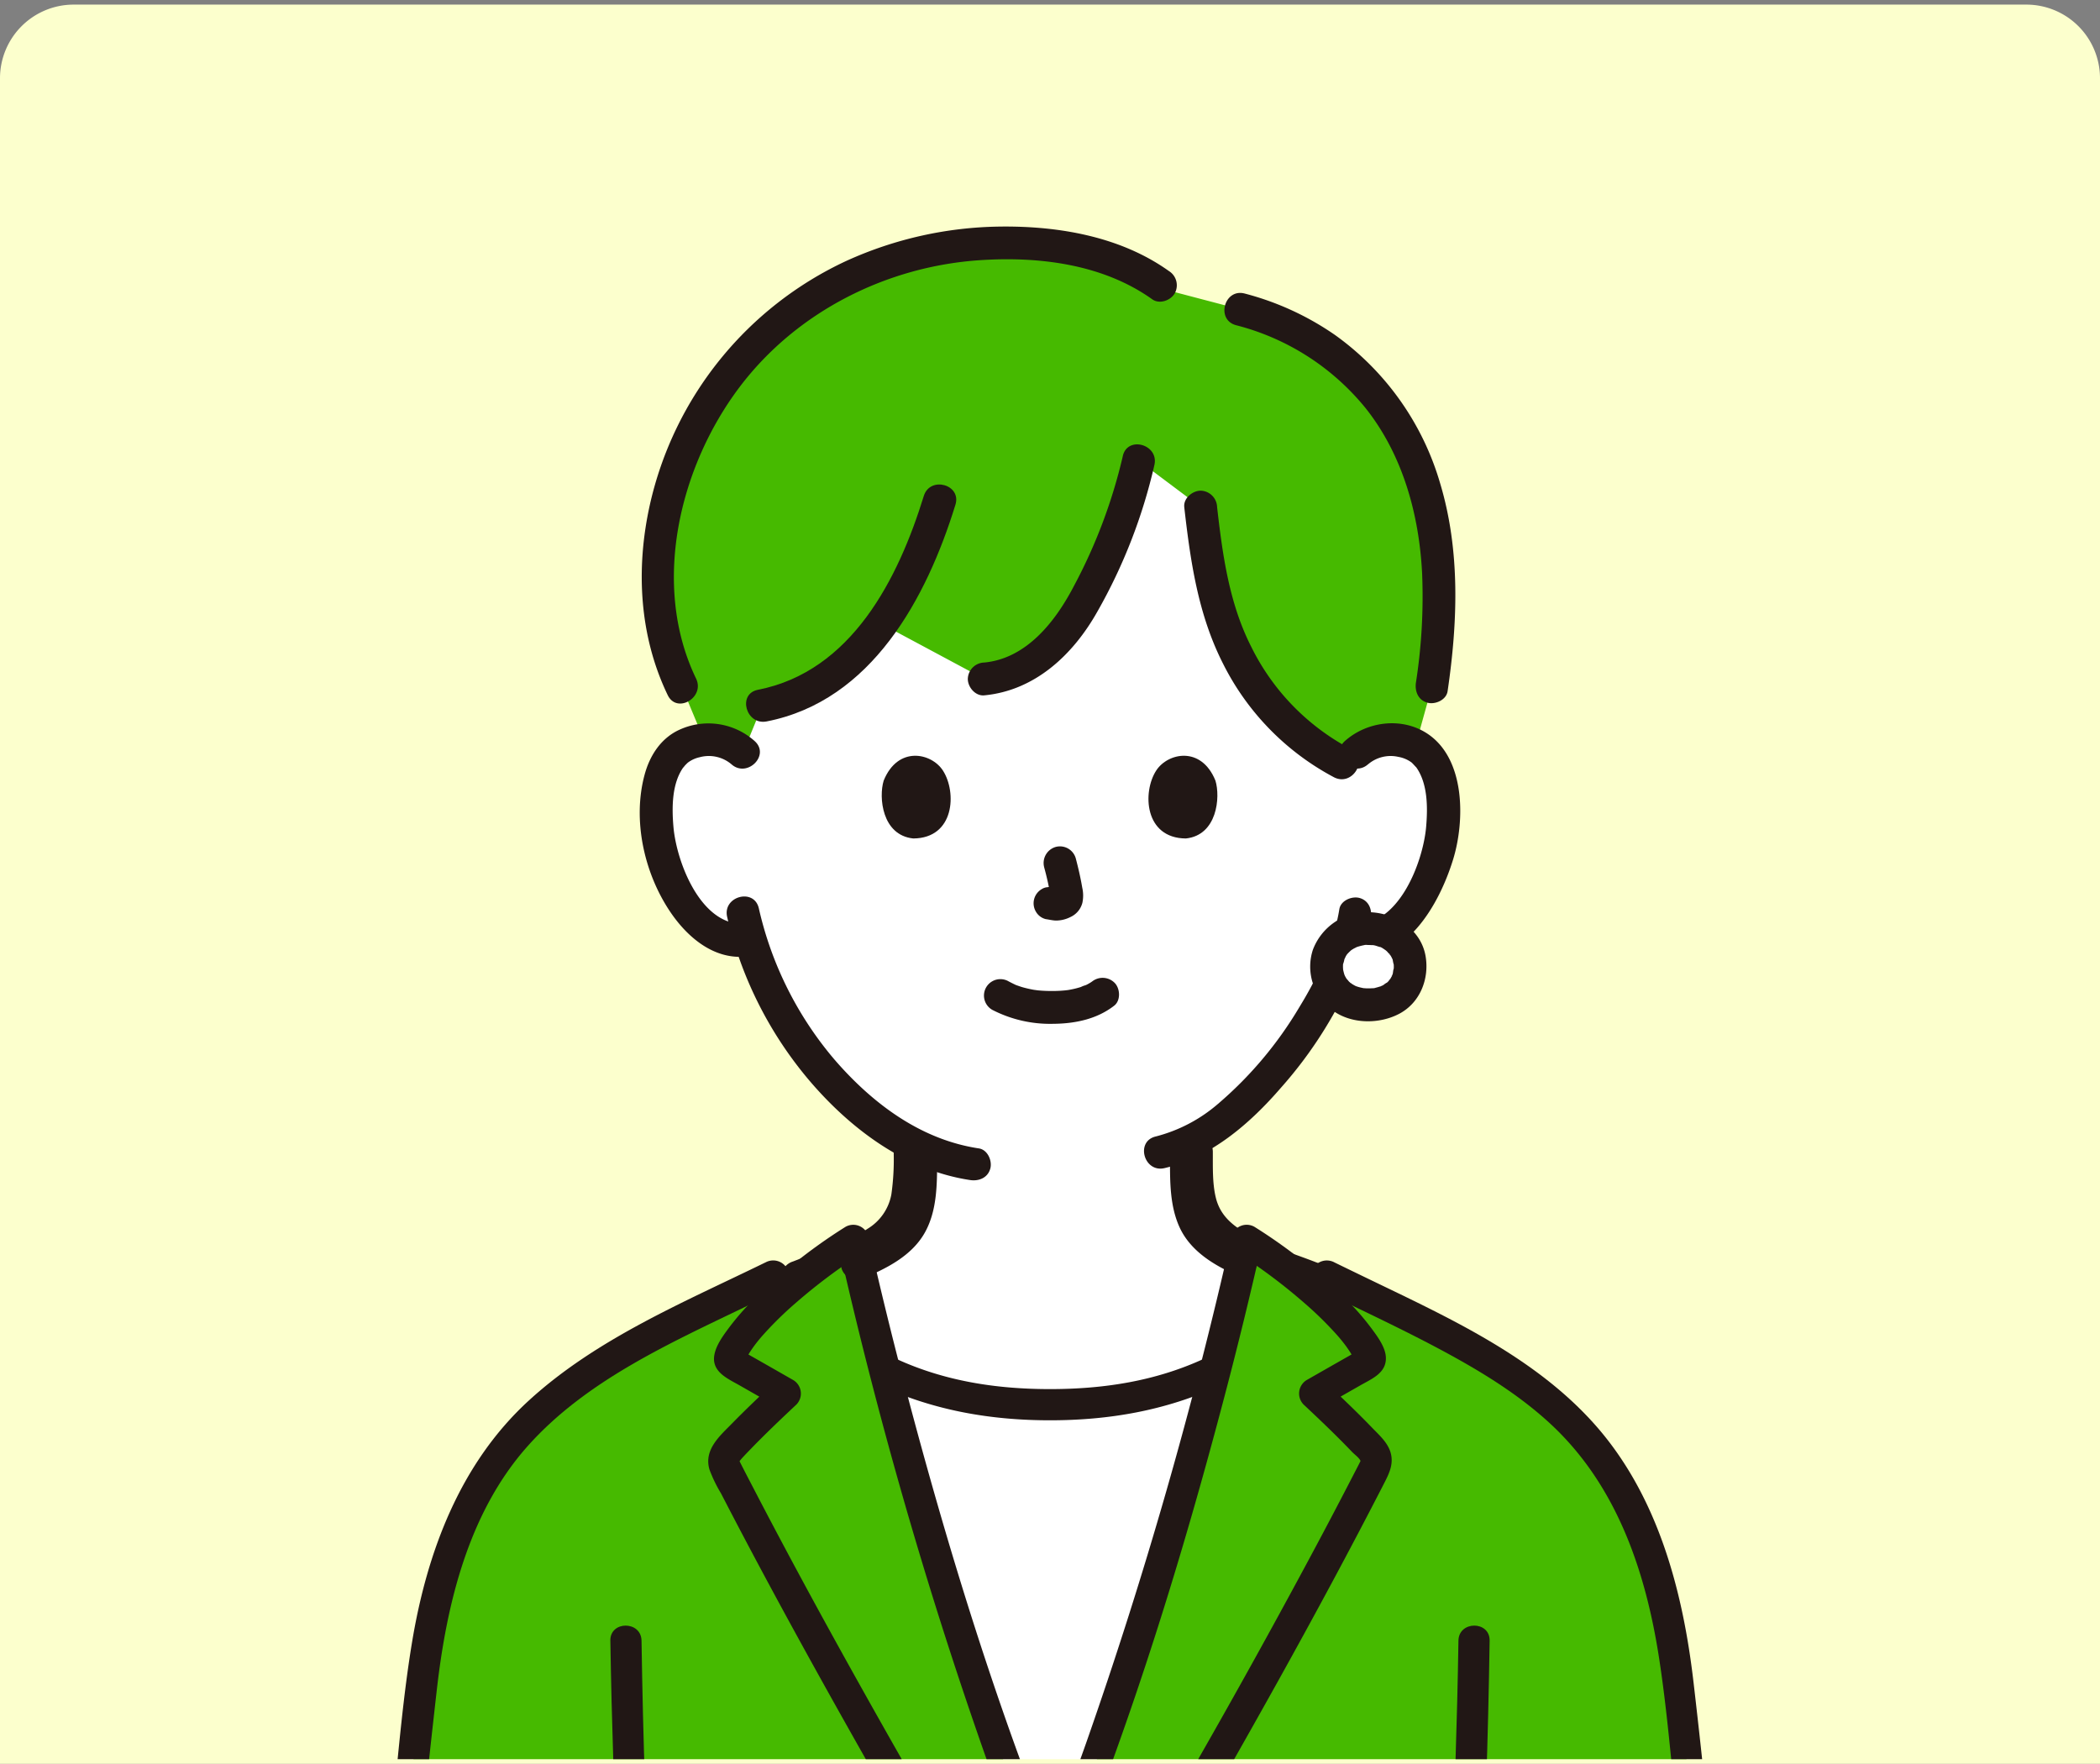 <svg xmlns="http://www.w3.org/2000/svg" xmlns:xlink="http://www.w3.org/1999/xlink" width="456" height="383" viewBox="0 0 456 383">
  <rect x="0" y="0" width="456" height="383" fill="#808080" stroke="none"/>
  <defs>
    <clipPath id="clip-path">
      <rect x="87" width="456" height="382" fill="none"/>
    </clipPath>
    <clipPath id="clip-path-2">
      <rect id="長方形_32996" data-name="長方形 32996" width="630" height="382" transform="translate(18072 -5094)" fill="#fcffcd"/>
    </clipPath>
  </defs>
  <g id="グループ_37213" data-name="グループ 37213" transform="translate(-16707 4361)">
    <path id="長方形_32994" data-name="長方形 32994" d="M16,0H440a16,16,0,0,1,16,16V382a0,0,0,0,1,0,0H0a0,0,0,0,1,0,0V16A16,16,0,0,1,16,0Z" transform="translate(16707 -4360)" fill="#fcffcd"/>
    <g id="スクロールグループ_4" data-name="スクロールグループ 4" transform="translate(16620 -4361)" clip-path="url(#clip-path)" style="isolation: isolate">
      <g id="マスクグループ_31572" data-name="マスクグループ 31572" transform="translate(-18072 5094)" clip-path="url(#clip-path-2)">
        <g id="グループ_37200" data-name="グループ 37200" transform="translate(251.961 -2732.807)">
          <path id="パス_96377" data-name="パス 96377" d="M397.61,96.652a10.6,10.6,0,0,1,7.659-2.8c5.489.194,7.825,3.162,8.831,4.906,3,5.2,2.874,14.792.859,20.725-1.427,4.2-3.763,10.629-9.4,15.238a11.678,11.678,0,0,1-9,2.6l-.622-.1c-1.067,3.111-2.4,5.876-2.849,7.242-2.25,6.107-14.609,27.411-30.292,35.955.1,4.128-.052,5.079.276,9.581a19.8,19.8,0,0,0,.951,5.585,13.632,13.632,0,0,0,4.094,5.959c4.16,3.351,8.437,4.953,13.7,6.934,0,0,4.185,1.548,6.116,2.309,0,0-9.006,30.922-57.107,30.922s-54.651-31.122-54.651-31.122c2.061-.811,5.494-2.108,5.494-2.108,5.266-1.981,9.542-3.583,13.7-6.934a13.637,13.637,0,0,0,4.094-5.959,19.8,19.8,0,0,0,.951-5.585c.3-4.119.2-5.266.257-8.592a67.356,67.356,0,0,1-19.925-16.723,79.6,79.6,0,0,1-14.806-27.459,11.532,11.532,0,0,1-9.51-2.5c-5.633-4.609-7.969-11.037-9.4-15.238-2.013-5.933-2.141-15.521.859-20.725,1-1.744,3.34-4.712,8.831-4.906a10.592,10.592,0,0,1,7.659,2.8S246.079,22.5,331,22.5s66.608,74.151,66.608,74.151Z" transform="translate(17803.994 -2294.412)" fill="#fff"/>
          <path id="パス_96378" data-name="パス 96378" d="M265.27,144.967c6.414-2.517,13.362-4.465,18.975-8.576a17.883,17.883,0,0,0,7.322-10.748,58.424,58.424,0,0,0,.8-11.35c.025-4.586-7.1-4.591-7.126,0a54.284,54.284,0,0,1-.5,9.221,11.022,11.022,0,0,1-5.174,7.481c-4.962,3.3-10.636,4.922-16.191,7.1a3.669,3.669,0,0,0-2.489,4.383c.469,1.707,2.581,3.2,4.383,2.489h0Z" transform="translate(17815.854 -2225.365)" fill="#211715"/>
          <path id="パス_96379" data-name="パス 96379" d="M309.4,114.292c.021,3.9-.02,8.015.9,11.817,1.115,4.621,4.1,8.154,7.94,10.793,5.667,3.9,12.526,5.779,18.877,8.266,1.792.7,3.91-.771,4.383-2.489a3.646,3.646,0,0,0-2.489-4.383c-5.487-2.149-11.124-3.727-16.086-6.834-2.9-1.815-4.958-3.948-5.754-7.247-.761-3.153-.627-6.674-.643-9.923-.025-4.584-7.151-4.595-7.126,0h0Z" transform="translate(17853.869 -2225.366)" fill="#211715"/>
          <path id="パス_96383" data-name="パス 96383" d="M246.115,68c-1.073,10.483.287,21.093,4.851,30.391,0,0,2.6,6.234,4.807,11.539.264-.029.536-.046.818-.055a10.592,10.592,0,0,1,7.659,2.8l4.178-10.215c9.435-1.732,17.821-7.693,23.873-14.96q1.109-1.331,2.125-2.722L316.62,96.668c6.791-.513,12.873-4.709,17.179-9.986,4.26-5.222,6.854-11.366,9.654-17.425a96.449,96.449,0,0,0,6.69-20.01l13.472,10.1c1.185,10.459,2.243,18.71,5.792,27.5A56.467,56.467,0,0,0,383.3,107.213a48.933,48.933,0,0,0,11.065,7.734l.485.246,2.617-2.516a10.6,10.6,0,0,1,7.659-2.8,11.581,11.581,0,0,1,5.138,1.279c1.8-6.483,3.542-12.763,3.542-12.763,2.631-17.578,2.672-36.347-5.293-52.673-7.285-14.933-20.326-25.111-36.261-29.3l-15.838-4.16-1.507-1.1c-6.65-4.848-14.851-7.411-23.108-8.473-30.169-3.882-59.379,8.778-75.145,34.339A74.353,74.353,0,0,0,246.115,68Z" transform="translate(17804.139 -2310.436)" fill="#46ba00"/>
          <path id="パス_96384" data-name="パス 96384" d="M373.474,17.716a78.821,78.821,0,0,0-44.6-13.105c-18.858,0-34.868,5.687-47.683,15.216C266.314,30.892,249.464,50.6,248.117,82.5a87.475,87.475,0,0,0,2.954,25.225" transform="translate(17805.928 -2308.396)" fill="none"/>
          <path id="パス_96385" data-name="パス 96385" d="M347.148,98.476c2.305-9.332,3.278-16.5,2.909-25.225-1.137-26.885-12.823-45.112-25.763-56.8" transform="translate(17865.51 -2299.144)" fill="none"/>
          <path id="パス_96386" data-name="パス 96386" d="M287.251,98.5a27.378,27.378,0,0,0,13.183,3.055c4.757-.03,9.529-.982,13.335-3.946,1.477-1.151,1.3-3.846,0-5.038a3.674,3.674,0,0,0-5.038,0c1.089-.848.278-.223,0-.045-.264.169-.534.324-.811.469-.143.075-.29.143-.435.216-.4.207-.328-.071.175-.061a4.749,4.749,0,0,0-1.117.406,19.972,19.972,0,0,1-3.127.714c.538-.082-.005-.005-.255.02-.306.03-.615.055-.921.077-.739.048-1.482.066-2.223.062q-1-.005-1.99-.071c-.3-.021-.608-.045-.912-.075-.069-.007-1.17-.18-.4-.043a26.486,26.486,0,0,1-2.922-.648c-.41-.123-.809-.269-1.211-.408-.9-.306.563.287-.248-.1q-.751-.355-1.484-.741a3.563,3.563,0,0,0-3.6,6.153h0Z" transform="translate(17835.215 -2240.433)" fill="#211715"/>
          <path id="パス_96387" data-name="パス 96387" d="M293.835,80.062a61.493,61.493,0,0,1,1.447,6.62l-.127-.948a4.026,4.026,0,0,1,.025.914l.127-.948a2.348,2.348,0,0,1-.1.412l.36-.852a1.709,1.709,0,0,1-.144.264l.558-.722a1.438,1.438,0,0,1-.216.214l.721-.558a4.456,4.456,0,0,1-.524.278l.852-.36a3.836,3.836,0,0,1-.884.258l.948-.126a3.6,3.6,0,0,1-.83,0l.948.126c-.314-.043-.62-.119-.934-.162a2.719,2.719,0,0,0-1.422-.064,2.658,2.658,0,0,0-1.325.422,3.561,3.561,0,0,0-1.277,4.874,3.408,3.408,0,0,0,2.129,1.637c.727.1,1.432.283,2.172.315a6.975,6.975,0,0,0,3.219-.768,4.678,4.678,0,0,0,2.585-3.084,7.652,7.652,0,0,0-.032-3.3c-.36-2.133-.853-4.247-1.4-6.339a3.566,3.566,0,0,0-4.383-2.489,3.631,3.631,0,0,0-2.489,4.383h0Z" transform="translate(17839.928 -2252.957)" fill="#211715"/>
          <path id="パス_96388" data-name="パス 96388" d="M273.466,69.9c-1.106,3.593-.385,11.858,6.421,12.562,9-.053,9.474-10.046,6.447-14.744-2.48-3.846-9.77-5.446-12.868,2.184Z" transform="translate(17825.457 -2261.588)" fill="#211715"/>
          <path id="パス_96389" data-name="パス 96389" d="M320.1,69.9c1.106,3.593.385,11.858-6.421,12.562-9-.053-9.476-10.046-6.447-14.744,2.48-3.846,9.77-5.446,12.868,2.184Z" transform="translate(17850.863 -2261.588)" fill="#211715"/>
          <path id="パス_96390" data-name="パス 96390" d="M347.42,84.372a36.2,36.2,0,0,1-2.544,8.687c-.413,1.023-.86,2.031-1.268,3.055-.141.355-.273.711-.4,1.069-.05.135-.347.885-.148.4.135-.333-.46,1-.62,1.336-.321.665-.657,1.32-1,1.972-.846,1.6-1.751,3.16-2.694,4.7a83.748,83.748,0,0,1-17.7,21.033,33.407,33.407,0,0,1-13.483,7.051c-4.465,1.04-2.574,7.914,1.894,6.871,10.141-2.364,18.583-9.7,25.234-17.39a92.153,92.153,0,0,0,14.281-21.446c2.222-4.858,4.6-10.141,5.321-15.444.26-1.9-.46-3.825-2.489-4.383-1.662-.456-4.121.57-4.383,2.489h0Z" transform="translate(17850.439 -2248.089)" fill="#211715"/>
          <path id="パス_96391" data-name="パス 96391" d="M254.251,86.1a84.357,84.357,0,0,0,18.295,36.044c8.936,10.32,20.728,19.02,34.46,21.086,1.9.287,3.83-.477,4.383-2.489.463-1.684-.574-4.1-2.489-4.383-12.669-1.906-23.1-9.77-31.316-19.253a76.814,76.814,0,0,1-16.461-32.9c-1.04-4.465-7.914-2.574-6.871,1.894h0Z" transform="translate(17810.686 -2248.183)" fill="#211715"/>
          <path id="パス_96392" data-name="パス 96392" d="M268.5,64.389a15.079,15.079,0,0,0-16.317-2.462c-4.016,1.819-6.433,5.574-7.563,9.72-2.687,9.87-.126,21.378,5.526,29.789,3.773,5.615,9.668,10.634,16.884,9.7,1.908-.248,3.563-1.461,3.563-3.563,0-1.733-1.641-3.812-3.563-3.563-9.895,1.284-15.482-13.068-16.164-21.02-.356-4.162-.367-9.4,2.191-12.95-.347.483.356-.4.376-.415.167-.16.433-.447.59-.57a6.578,6.578,0,0,1,2.553-1.156,7.6,7.6,0,0,1,6.884,1.53c3.412,3.045,8.469-1.978,5.038-5.038h0Z" transform="translate(17802.404 -2264.668)" fill="#211715"/>
          <path id="パス_96393" data-name="パス 96393" d="M335.46,69.44a7.545,7.545,0,0,1,6.574-1.6,6.726,6.726,0,0,1,2.863,1.222c.21.166,1.169,1.265.966.985,2.558,3.549,2.549,8.79,2.191,12.95-.682,7.955-6.269,22.3-16.164,21.02-1.912-.248-3.563,1.815-3.563,3.563,0,2.131,1.646,3.314,3.563,3.563,11.863,1.539,19.046-11.405,22-20.969,2.612-8.448,2.72-21.933-5.6-27.4-5.519-3.627-13.069-2.667-17.876,1.621-3.429,3.059,1.625,8.085,5.038,5.038h0Z" transform="translate(17868.662 -2264.68)" fill="#211715"/>
          <path id="パス_96394" data-name="パス 96394" d="M336.345,85.567c-5.37,0-9.082,3.777-9.082,8.2,0,4.946,3.791,8.352,9.082,8.352,5.494,0,9.082-3.438,9.082-8.352C345.428,89.314,341.7,85.567,336.345,85.567Z" transform="translate(17867.83 -2245.125)" fill="#fff"/>
          <path id="パス_96395" data-name="パス 96395" d="M337.924,83.567a12.621,12.621,0,0,0-12.059,8.181,11.731,11.731,0,0,0,4.415,13.242c4.037,2.884,9.953,2.92,14.274.675,4.577-2.378,6.624-7.593,5.792-12.528-1-5.906-6.754-9.5-12.419-9.569a3.563,3.563,0,0,0,0,7.126c.273,0,.545.023.818.03.677.016-.068-.045-.159-.039a4.361,4.361,0,0,1,1.249.267c.239.068.47.151.707.228.675.217-.185-.078-.178-.082.166-.078,1.071.579,1.236.689l.191.132q.371.273.005,0l-.182-.137c.116.1.23.2.34.3.069.064.72.827.768.82-.207.032-.438-.679-.1-.094.093.159.2.31.29.472s.153.346.255.49c.116.246.069.13-.137-.344q.08.206.15.417c.066.2.148.994.271,1.08-.05-.036-.068-.921-.039-.276.011.228.028.454.03.684,0,.159,0,.319-.011.479l-.014.235c-.039.4-.021.312.05-.257-.18.244-.176.9-.269,1.2-.03.1-.2.431-.175.518-.1-.306.354-.693.059-.16-.173.312-.349.615-.534.917-.3.5-.239-.034.112-.13a2.334,2.334,0,0,0-.28.317c-.144.155-.3.3-.454.447-.078.071-.16.143-.242.21-.207.169-.107.094.3-.228-.184-.009-.725.47-.928.579a3.838,3.838,0,0,0-.606.294c.014-.071.834-.289.21-.107-.381.112-.754.239-1.142.326a2.2,2.2,0,0,1-.727.135l.445-.062c-.171.018-.344.032-.515.043a12.089,12.089,0,0,1-1.32.014c-.171-.007-.342-.027-.513-.034-.868-.034.789.167-.046-.005-.4-.082-.787-.166-1.174-.283-.15-.046-.3-.1-.447-.148q-.542-.208.207.1-.208-.094-.411-.2c-.335-.171-.643-.376-.96-.572-.41-.253.16-.08.192.16-.012-.084-.419-.367-.49-.435-.155-.15-.739-.916-.444-.447.326.522-.053-.093-.1-.167-.119-.182-.23-.371-.333-.561l-.1-.194q-.243-.516.089.248a2.672,2.672,0,0,0-.153-.419c-.121-.363-.2-.732-.285-1.1-.191-.787.023.836,0,.012,0-.16-.021-.322-.025-.485-.005-.233,0-.467.011-.7.005-.112.016-.224.029-.337.029-.28.012-.15-.052.392a6.065,6.065,0,0,0,.342-1.286c.183-.6-.046.219-.109.239.1-.03.347-.67.413-.78.077-.126.164-.246.239-.372.347-.577-.55.55.059-.069a12,12,0,0,1,.889-.868c.011.012-.686.474.014,0,.194-.13.394-.253.6-.367a5.488,5.488,0,0,0,.529-.273c.241-.112.143-.073-.3.118.151-.061.3-.118.46-.169a12.685,12.685,0,0,1,1.47-.374c.388-.084.2-.194-.166.021a3.023,3.023,0,0,1,1.087-.053,3.563,3.563,0,0,0,0-7.126Z" transform="translate(17866.252 -2246.688)" fill="#211715"/>
          <path id="パス_96396" data-name="パス 96396" d="M317.339,15.1A53.21,53.21,0,0,1,345.53,33.189c8.054,10.169,11.6,23.181,12.216,35.969A121.326,121.326,0,0,1,356.4,92.684c-.28,1.9.474,3.829,2.489,4.383,1.678.461,4.1-.574,4.383-2.489,2.2-14.951,2.783-30.468-1.607-45.1a60.334,60.334,0,0,0-22.766-32.2,61.6,61.6,0,0,0-19.67-9.05c-4.434-1.19-6.326,5.683-1.894,6.871h0Z" transform="translate(17858.102 -2305.678)" fill="#211715"/>
          <path id="パス_96397" data-name="パス 96397" d="M358.245,9.649c-10.5-7.495-23.976-9.8-36.65-9.642a82.94,82.94,0,0,0-33.32,7.429,76.95,76.95,0,0,0-42.721,52.985c-3.077,13.843-2.325,28.446,3.88,41.33,1.99,4.13,8.136.52,6.153-3.6-9.784-20.313-3.668-45.9,9.431-63.27C277.368,18.514,296.942,8.634,317.291,7.3c12.831-.841,26.659.868,37.355,8.5,1.568,1.119,3.966.276,4.874-1.279a3.638,3.638,0,0,0-1.279-4.874h0Z" transform="translate(17802.596 -2312)" fill="#211715"/>
          <path id="パス_96398" data-name="パス 96398" d="M317.189,29.11A114.839,114.839,0,0,1,306.578,57.3c-3.96,7.614-10.239,15.747-19.478,16.62a3.661,3.661,0,0,0-3.563,3.563c0,1.787,1.635,3.745,3.563,3.563,11.038-1.044,19.285-8.82,24.537-18.129A117.017,117.017,0,0,0,324.058,31c.985-4.47-5.883-6.378-6.871-1.894h0Z" transform="translate(17833.656 -2291.248)" fill="#211715"/>
          <path id="パス_96399" data-name="パス 96399" d="M295.1,33.927c-5.548,17.992-15.7,38.129-36.023,42.091-4.5.877-2.594,7.746,1.894,6.871,22.805-4.447,34.747-26.791,41-47.067,1.354-4.391-5.523-6.271-6.871-1.894h0Z" transform="translate(17812.537 -2287.428)" fill="#211715"/>
          <path id="パス_96400" data-name="パス 96400" d="M309.924,35.755c1.334,11.739,2.993,23.292,8.4,33.954a56.564,56.564,0,0,0,24.117,24.717c4.069,2.1,7.677-4.046,3.6-6.153a50.163,50.163,0,0,1-21.56-22.161c-4.8-9.439-6.239-19.951-7.424-30.357a3.671,3.671,0,0,0-3.563-3.563c-1.757,0-3.782,1.639-3.563,3.563h0Z" transform="translate(17854.266 -2286.84)" fill="#211715"/>
          <path id="パス_96401" data-name="パス 96401" d="M276.357,130.331a91.693,91.693,0,0,0,32.157,4.792,92.525,92.525,0,0,0,31.319-4.49" transform="translate(17828.045 -2210.141)" fill="none"/>
        </g>
        <g id="グループ_37198" data-name="グループ 37198" transform="translate(-752)">
          <path id="パス_96813" data-name="パス 96813" d="M297,368.589c-5.963-75.764-7.111-87.49-10.9-120.935-2.1-18.486-6.959-34.656-14.807-46.565-13.182-20.018-35.514-29.352-61.51-42.059l-17.389-7.73c-6.426,28.531-14.82,59.041-23.853,86.783-6.692,20.554-8.9,27.529-17.458,48.659h-2.761c-8.562-21.13-10.766-28.1-17.458-48.659-9.033-27.742-17.429-58.252-23.853-86.783L89.62,159.03c-26,12.706-48.329,22.041-61.51,42.059C20.262,213,15.4,229.169,13.3,247.654,9.517,281.1,8.367,292.824,2.4,368.589H297Z" transform="translate(20315.986 -4411.896)" fill="#645d5c"/>
          <path id="パス_96814" data-name="パス 96814" d="M152.3,171.616l.593.155c-5.066,19.613-10.822,39.41-16.862,57.964-6.688,20.544-8.889,27.529-17.454,48.652h-2.766c-8.565-21.123-10.766-28.107-17.454-48.652-6.053-18.555-11.8-38.351-16.862-57.964l.579-.155a78.352,78.352,0,0,0,35.106,7.027A78.374,78.374,0,0,0,152.3,171.616Z" transform="translate(20348.494 -4403.546)" fill="#fff"/>
          <path id="パス_96815" data-name="パス 96815" d="M78.919,165.858c5.341-2.208,11.124-5,14.008-10.295,2.6-4.782,2.557-10.391,2.595-15.7a3.386,3.386,0,1,0-6.773,0c-.014,1.872-.047,3.741-.171,5.609a28.71,28.71,0,0,1-.343,3.458,11.912,11.912,0,0,1-.464,1.724c-.042.117-.319.779-.141.378-.12.271-.251.538-.387.8a10.337,10.337,0,0,1-4.021,4.289,38.69,38.69,0,0,1-6.1,3.2,3.5,3.5,0,0,0-2.365,4.165c.439,1.6,2.465,3.069,4.165,2.365h0Z" transform="translate(20345.672 -4417.99)" fill="#211715"/>
          <path id="パス_96816" data-name="パス 96816" d="M125.263,139.862c0,4.939-.01,10.137,2.078,14.7,2.273,4.964,7.041,7.972,11.845,10.161a3.471,3.471,0,0,0,4.634-1.215c.785-1.486.507-3.849-1.215-4.634a34.485,34.485,0,0,1-6.033-3.425,9.684,9.684,0,0,1-3.384-4.306c-.24-.514.145.4-.061-.138-.116-.3-.224-.6-.316-.914a12.761,12.761,0,0,1-.38-1.747,3.368,3.368,0,0,1-.052-.476c-.021-.261-.048-.521-.069-.78q-.08-.974-.137-1.951c-.1-1.757-.138-3.512-.138-5.272a3.386,3.386,0,0,0-6.773,0Z" transform="translate(20366.482 -4417.991)" fill="#211715"/>
          <path id="パス_96817" data-name="パス 96817" d="M148.647,160.673c9.328,4.556,18.768,8.912,27.891,13.874,7.931,4.315,15.685,9.121,22.342,15.266,14.442,13.331,20.771,32.11,23.682,51.11,1.627,10.616,2.537,21.4,3.629,32.081s2.057,21.4,2.97,32.119c1.507,17.676,2.905,35.36,4.3,53.044q.362,4.572.721,9.143a3.472,3.472,0,0,0,3.386,3.386,3.414,3.414,0,0,0,3.386-3.386c-1.511-19.2-3.021-38.4-4.634-57.595-.952-11.326-1.947-22.65-3.08-33.959q-1.49-14.864-3.22-29.7c-2.338-20.175-7.876-41-21.787-56.418-13.081-14.5-31.49-22.875-48.756-31.214q-3.71-1.791-7.413-3.594a3.475,3.475,0,0,0-4.634,1.215,3.419,3.419,0,0,0,1.215,4.634h0Z" transform="translate(20375.414 -4410.616)" fill="#211715"/>
          <path id="パス_96818" data-name="パス 96818" d="M171.121,213.865c-.282,17.784-.892,35.548-1.7,53.315q-1.143,24.986-2.205,49.975-.58,13.531-1.127,27.065c-.174,4.359,6.6,4.35,6.773,0Q173.865,318.957,175,293.7c.7-15.891,1.51-31.78,2.093-47.677.392-10.717.628-21.437.8-32.158.069-4.36-6.7-4.361-6.773,0h0Z" transform="translate(20383.26 -4387.526)" fill="#211715"/>
          <path id="パス_96819" data-name="パス 96819" d="M81.177,175.506c11.707,5.387,24,7.5,36.822,7.5s25.115-2.112,36.822-7.5c1.662-.765,2.074-3.165,1.215-4.634a3.465,3.465,0,0,0-4.634-1.215c-10.59,4.874-21.84,6.575-33.4,6.575s-22.815-1.7-33.4-6.575a3.487,3.487,0,0,0-4.634,1.215c-.854,1.46-.454,3.865,1.215,4.634h0Z" transform="translate(20347.684 -4404.519)" fill="#211715"/>
          <path id="パス_96820" data-name="パス 96820" d="M132.848,290.347c16.252-28.171,32.321-56.477,47.167-85.42,1.071-2.088,2.021-4.109,1.352-6.5-.622-2.225-2.492-3.846-4.04-5.452-3.254-3.378-6.654-6.609-10.075-9.818l-.686,5.318,8.2-4.68c2.543-1.452,5.779-2.72,5.557-6.2-.138-2.155-1.791-4.38-3.046-6.076a54.2,54.2,0,0,0-4.339-5.153,115.33,115.33,0,0,0-21.138-17,3.412,3.412,0,0,0-4.975,2.023,994.013,994.013,0,0,1-31.5,109.82c-3.025,8.633-6.376,17.144-9.809,25.62-.687,1.7.748,3.721,2.365,4.165a3.469,3.469,0,0,0,4.165-2.365c13.513-33.375,24.175-67.954,33.324-102.76q4.277-16.27,7.989-32.682l-4.975,2.023a121.579,121.579,0,0,1,14.148,10.608,78.17,78.17,0,0,1,6.787,6.594,34.43,34.43,0,0,1,2.369,2.874c.406.564.8,1.142,1.157,1.734q.205.337.4.682c.059.107.351.9.334.509l.463-1.709c.291-.562-.288.073-.642.277l-1.465.835L169,179.283l-5.856,3.343a3.418,3.418,0,0,0-.686,5.318c2.931,2.749,5.847,5.514,8.669,8.376q.942.955,1.87,1.925c.533.559,1.53,1.245,1.826,1.949.064.15.121-.234-.082.181-.468.952-.969,1.891-1.455,2.833q-5.224,10.136-10.638,20.17-11.074,20.573-22.661,40.861Q133.537,275.6,127,286.924c-2.181,3.783,3.669,7.2,5.849,3.419h0Z" transform="translate(20358.293 -4412.885)" fill="#211715"/>
          <path id="パス_96821" data-name="パス 96821" d="M88.9,154.826c-17.731,8.659-36.693,16.531-51.42,30.029-14.889,13.646-22.071,32.858-25.309,52.4-1.913,11.551-2.893,23.321-4.088,34.966-1.106,10.772-2.081,21.556-3,32.345C3.554,322.426,2.141,340.3.73,358.165q-.362,4.572-.721,9.143A3.415,3.415,0,0,0,3.4,370.7a3.454,3.454,0,0,0,3.386-3.386q2.244-28.5,4.584-57c.945-11.26,1.93-22.517,3.052-33.76.958-9.606,2.022-19.2,3.106-28.793,2.122-18.775,6.9-38.705,19.829-53.147,12.686-14.174,30.742-22.222,47.552-30.34q3.71-1.791,7.413-3.594a3.42,3.42,0,0,0,1.215-4.634,3.458,3.458,0,0,0-4.634-1.215h0Z" transform="translate(20314.998 -4410.618)" fill="#211715"/>
          <path id="パス_96822" data-name="パス 96822" d="M39.14,213.865c.282,17.784.892,35.548,1.7,53.315q1.143,24.986,2.205,49.975.58,13.531,1.127,27.065c.174,4.343,6.948,4.366,6.773,0Q49.941,318.957,48.8,293.7c-.7-15.891-1.51-31.78-2.093-47.677-.392-10.717-.628-21.437-.8-32.158-.069-4.354-6.842-4.367-6.773,0h0Z" transform="translate(20331.086 -4387.526)" fill="#211715"/>
          <path id="パス_96823" data-name="パス 96823" d="M108.809,286.929c-15.4-26.695-30.622-53.511-44.819-80.869-.981-1.891-1.975-3.776-2.928-5.682a.9.9,0,0,1-.1-.3c.007.377-.025.19.474-.367.744-.83,1.528-1.625,2.3-2.424,3.111-3.2,6.351-6.28,9.609-9.335a3.416,3.416,0,0,0-.686-5.318L66.8,179.287l-2.636-1.5-1.465-.835-.586-.334q-.971-.648-.349-.109l.463,1.709c-.018.419.147-.192.241-.341.175-.275.323-.571.492-.849.325-.532.673-1.05,1.033-1.559a33.2,33.2,0,0,1,2.334-2.87,77.356,77.356,0,0,1,6.948-6.773,121.54,121.54,0,0,1,14.148-10.608l-4.975-2.023a994.009,994.009,0,0,0,31.5,109.82c3.025,8.633,6.376,17.144,9.809,25.62a3.493,3.493,0,0,0,4.165,2.365c1.607-.442,3.056-2.461,2.365-4.165-13.513-33.375-24.175-67.954-33.324-102.76q-4.277-16.27-7.989-32.682a3.412,3.412,0,0,0-4.975-2.023,115.343,115.343,0,0,0-21.138,17,54,54,0,0,0-4.339,5.153c-1.211,1.637-2.617,3.6-2.986,5.626-.673,3.7,2.867,5.153,5.5,6.654l8.2,4.68-.686-5.318c-3.094,2.9-6.172,5.823-9.141,8.854-2.691,2.75-6.18,5.7-4.955,10a29.939,29.939,0,0,0,2.5,5.187q1.477,2.862,2.97,5.715,2.726,5.211,5.5,10.4c7.758,14.509,15.761,28.886,23.879,43.2q6.777,11.948,13.65,23.84c2.177,3.774,8.033.368,5.849-3.419h0Z" transform="translate(20337.277 -4412.884)" fill="#211715"/>
        </g>
        <g id="グループ_37199" data-name="グループ 37199" transform="translate(-2078.69 -564.08)">
          <path id="パス_96824" data-name="パス 96824" d="M297,368.589c-5.963-75.764-7.111-87.49-10.9-120.935-2.1-18.486-6.959-34.656-14.807-46.565-13.182-20.018-35.514-29.352-61.51-42.059l-17.389-7.73c-6.426,28.531-14.82,59.041-23.853,86.783-6.692,20.554-8.9,27.529-17.458,48.659h-2.761c-8.562-21.13-10.766-28.1-17.458-48.659-9.033-27.742-17.429-58.252-23.853-86.783L89.62,159.03c-26,12.706-48.329,22.041-61.51,42.059C20.262,213,15.4,229.169,13.3,247.654,9.517,281.1,8.367,292.824,2.4,368.589H297Z" transform="translate(20315.986 -4411.896)" fill="#46ba00"/>
          <path id="パス_96825" data-name="パス 96825" d="M152.3,171.616l.593.155c-5.066,19.613-10.822,39.41-16.862,57.964-6.688,20.544-8.889,27.529-17.454,48.652h-2.766c-8.565-21.123-10.766-28.107-17.454-48.652-6.053-18.555-11.8-38.351-16.862-57.964l.579-.155a78.352,78.352,0,0,0,35.106,7.027A78.374,78.374,0,0,0,152.3,171.616Z" transform="translate(20348.494 -4403.546)" fill="#fff"/>
          <path id="パス_96826" data-name="パス 96826" d="M78.919,165.858c5.341-2.208,11.124-5,14.008-10.295,2.6-4.782,2.557-10.391,2.595-15.7a3.386,3.386,0,1,0-6.773,0c-.014,1.872-.047,3.741-.171,5.609a28.71,28.71,0,0,1-.343,3.458,11.912,11.912,0,0,1-.464,1.724c-.042.117-.319.779-.141.378-.12.271-.251.538-.387.8a10.337,10.337,0,0,1-4.021,4.289,38.69,38.69,0,0,1-6.1,3.2,3.5,3.5,0,0,0-2.365,4.165c.439,1.6,2.465,3.069,4.165,2.365h0Z" transform="translate(20345.672 -4417.99)" fill="#211715"/>
          <path id="パス_96827" data-name="パス 96827" d="M125.263,139.862c0,4.939-.01,10.137,2.078,14.7,2.273,4.964,7.041,7.972,11.845,10.161a3.471,3.471,0,0,0,4.634-1.215c.785-1.486.507-3.849-1.215-4.634a34.485,34.485,0,0,1-6.033-3.425,9.684,9.684,0,0,1-3.384-4.306c-.24-.514.145.4-.061-.138-.116-.3-.224-.6-.316-.914a12.761,12.761,0,0,1-.38-1.747,3.368,3.368,0,0,1-.052-.476c-.021-.261-.048-.521-.069-.78q-.08-.974-.137-1.951c-.1-1.757-.138-3.512-.138-5.272a3.386,3.386,0,0,0-6.773,0Z" transform="translate(20366.482 -4417.991)" fill="#211715"/>
          <path id="パス_96828" data-name="パス 96828" d="M148.647,160.673c9.328,4.556,18.768,8.912,27.891,13.874,7.931,4.315,15.685,9.121,22.342,15.266,14.442,13.331,20.771,32.11,23.682,51.11,1.627,10.616,2.537,21.4,3.629,32.081s2.057,21.4,2.97,32.119c1.507,17.676,2.905,35.36,4.3,53.044q.362,4.572.721,9.143a3.472,3.472,0,0,0,3.386,3.386,3.414,3.414,0,0,0,3.386-3.386c-1.511-19.2-3.021-38.4-4.634-57.595-.952-11.326-1.947-22.65-3.08-33.959q-1.49-14.864-3.22-29.7c-2.338-20.175-7.876-41-21.787-56.418-13.081-14.5-31.49-22.875-48.756-31.214q-3.71-1.791-7.413-3.594a3.475,3.475,0,0,0-4.634,1.215,3.419,3.419,0,0,0,1.215,4.634h0Z" transform="translate(20375.414 -4410.616)" fill="#211715"/>
          <path id="パス_96829" data-name="パス 96829" d="M171.121,213.865c-.282,17.784-.892,35.548-1.7,53.315q-1.143,24.986-2.205,49.975-.58,13.531-1.127,27.065c-.174,4.359,6.6,4.35,6.773,0Q173.865,318.957,175,293.7c.7-15.891,1.51-31.78,2.093-47.677.392-10.717.628-21.437.8-32.158.069-4.36-6.7-4.361-6.773,0h0Z" transform="translate(20383.26 -4387.526)" fill="#211715"/>
          <path id="パス_96830" data-name="パス 96830" d="M81.177,175.506c11.707,5.387,24,7.5,36.822,7.5s25.115-2.112,36.822-7.5c1.662-.765,2.074-3.165,1.215-4.634a3.465,3.465,0,0,0-4.634-1.215c-10.59,4.874-21.84,6.575-33.4,6.575s-22.815-1.7-33.4-6.575a3.487,3.487,0,0,0-4.634,1.215c-.854,1.46-.454,3.865,1.215,4.634h0Z" transform="translate(20347.684 -4404.519)" fill="#211715"/>
          <path id="パス_96831" data-name="パス 96831" d="M132.848,290.347c16.252-28.171,32.321-56.477,47.167-85.42,1.071-2.088,2.021-4.109,1.352-6.5-.622-2.225-2.492-3.846-4.04-5.452-3.254-3.378-6.654-6.609-10.075-9.818l-.686,5.318,8.2-4.68c2.543-1.452,5.779-2.72,5.557-6.2-.138-2.155-1.791-4.38-3.046-6.076a54.2,54.2,0,0,0-4.339-5.153,115.33,115.33,0,0,0-21.138-17,3.412,3.412,0,0,0-4.975,2.023,994.013,994.013,0,0,1-31.5,109.82c-3.025,8.633-6.376,17.144-9.809,25.62-.687,1.7.748,3.721,2.365,4.165a3.469,3.469,0,0,0,4.165-2.365c13.513-33.375,24.175-67.954,33.324-102.76q4.277-16.27,7.989-32.682l-4.975,2.023a121.579,121.579,0,0,1,14.148,10.608,78.17,78.17,0,0,1,6.787,6.594,34.43,34.43,0,0,1,2.369,2.874c.406.564.8,1.142,1.157,1.734q.205.337.4.682c.059.107.351.9.334.509l.463-1.709c.291-.562-.288.073-.642.277l-1.465.835L169,179.283l-5.856,3.343a3.418,3.418,0,0,0-.686,5.318c2.931,2.749,5.847,5.514,8.669,8.376q.942.955,1.87,1.925c.533.559,1.53,1.245,1.826,1.949.064.15.121-.234-.082.181-.468.952-.969,1.891-1.455,2.833q-5.224,10.136-10.638,20.17-11.074,20.573-22.661,40.861Q133.537,275.6,127,286.924c-2.181,3.783,3.669,7.2,5.849,3.419h0Z" transform="translate(20358.293 -4412.885)" fill="#211715"/>
          <path id="パス_96832" data-name="パス 96832" d="M88.9,154.826c-17.731,8.659-36.693,16.531-51.42,30.029-14.889,13.646-22.071,32.858-25.309,52.4-1.913,11.551-2.893,23.321-4.088,34.966-1.106,10.772-2.081,21.556-3,32.345C3.554,322.426,2.141,340.3.73,358.165q-.362,4.572-.721,9.143A3.415,3.415,0,0,0,3.4,370.7a3.454,3.454,0,0,0,3.386-3.386q2.244-28.5,4.584-57c.945-11.26,1.93-22.517,3.052-33.76.958-9.606,2.022-19.2,3.106-28.793,2.122-18.775,6.9-38.705,19.829-53.147,12.686-14.174,30.742-22.222,47.552-30.34q3.71-1.791,7.413-3.594a3.42,3.42,0,0,0,1.215-4.634,3.458,3.458,0,0,0-4.634-1.215h0Z" transform="translate(20314.998 -4410.618)" fill="#211715"/>
          <path id="パス_96833" data-name="パス 96833" d="M39.14,213.865c.282,17.784.892,35.548,1.7,53.315q1.143,24.986,2.205,49.975.58,13.531,1.127,27.065c.174,4.343,6.948,4.366,6.773,0Q49.941,318.957,48.8,293.7c-.7-15.891-1.51-31.78-2.093-47.677-.392-10.717-.628-21.437-.8-32.158-.069-4.354-6.842-4.367-6.773,0h0Z" transform="translate(20331.086 -4387.526)" fill="#211715"/>
          <path id="パス_96834" data-name="パス 96834" d="M108.809,286.929c-15.4-26.695-30.622-53.511-44.819-80.869-.981-1.891-1.975-3.776-2.928-5.682a.9.9,0,0,1-.1-.3c.007.377-.025.19.474-.367.744-.83,1.528-1.625,2.3-2.424,3.111-3.2,6.351-6.28,9.609-9.335a3.416,3.416,0,0,0-.686-5.318L66.8,179.287l-2.636-1.5-1.465-.835-.586-.334q-.971-.648-.349-.109l.463,1.709c-.018.419.147-.192.241-.341.175-.275.323-.571.492-.849.325-.532.673-1.05,1.033-1.559a33.2,33.2,0,0,1,2.334-2.87,77.356,77.356,0,0,1,6.948-6.773,121.54,121.54,0,0,1,14.148-10.608l-4.975-2.023a994.009,994.009,0,0,0,31.5,109.82c3.025,8.633,6.376,17.144,9.809,25.62a3.493,3.493,0,0,0,4.165,2.365c1.607-.442,3.056-2.461,2.365-4.165-13.513-33.375-24.175-67.954-33.324-102.76q-4.277-16.27-7.989-32.682a3.412,3.412,0,0,0-4.975-2.023,115.343,115.343,0,0,0-21.138,17,54,54,0,0,0-4.339,5.153c-1.211,1.637-2.617,3.6-2.986,5.626-.673,3.7,2.867,5.153,5.5,6.654l8.2,4.68-.686-5.318c-3.094,2.9-6.172,5.823-9.141,8.854-2.691,2.75-6.18,5.7-4.955,10a29.939,29.939,0,0,0,2.5,5.187q1.477,2.862,2.97,5.715,2.726,5.211,5.5,10.4c7.758,14.509,15.761,28.886,23.879,43.2q6.777,11.948,13.65,23.84c2.177,3.774,8.033.368,5.849-3.419h0Z" transform="translate(20337.277 -4412.884)" fill="#211715"/>
        </g>
      </g>
    </g>
  </g>
</svg>
